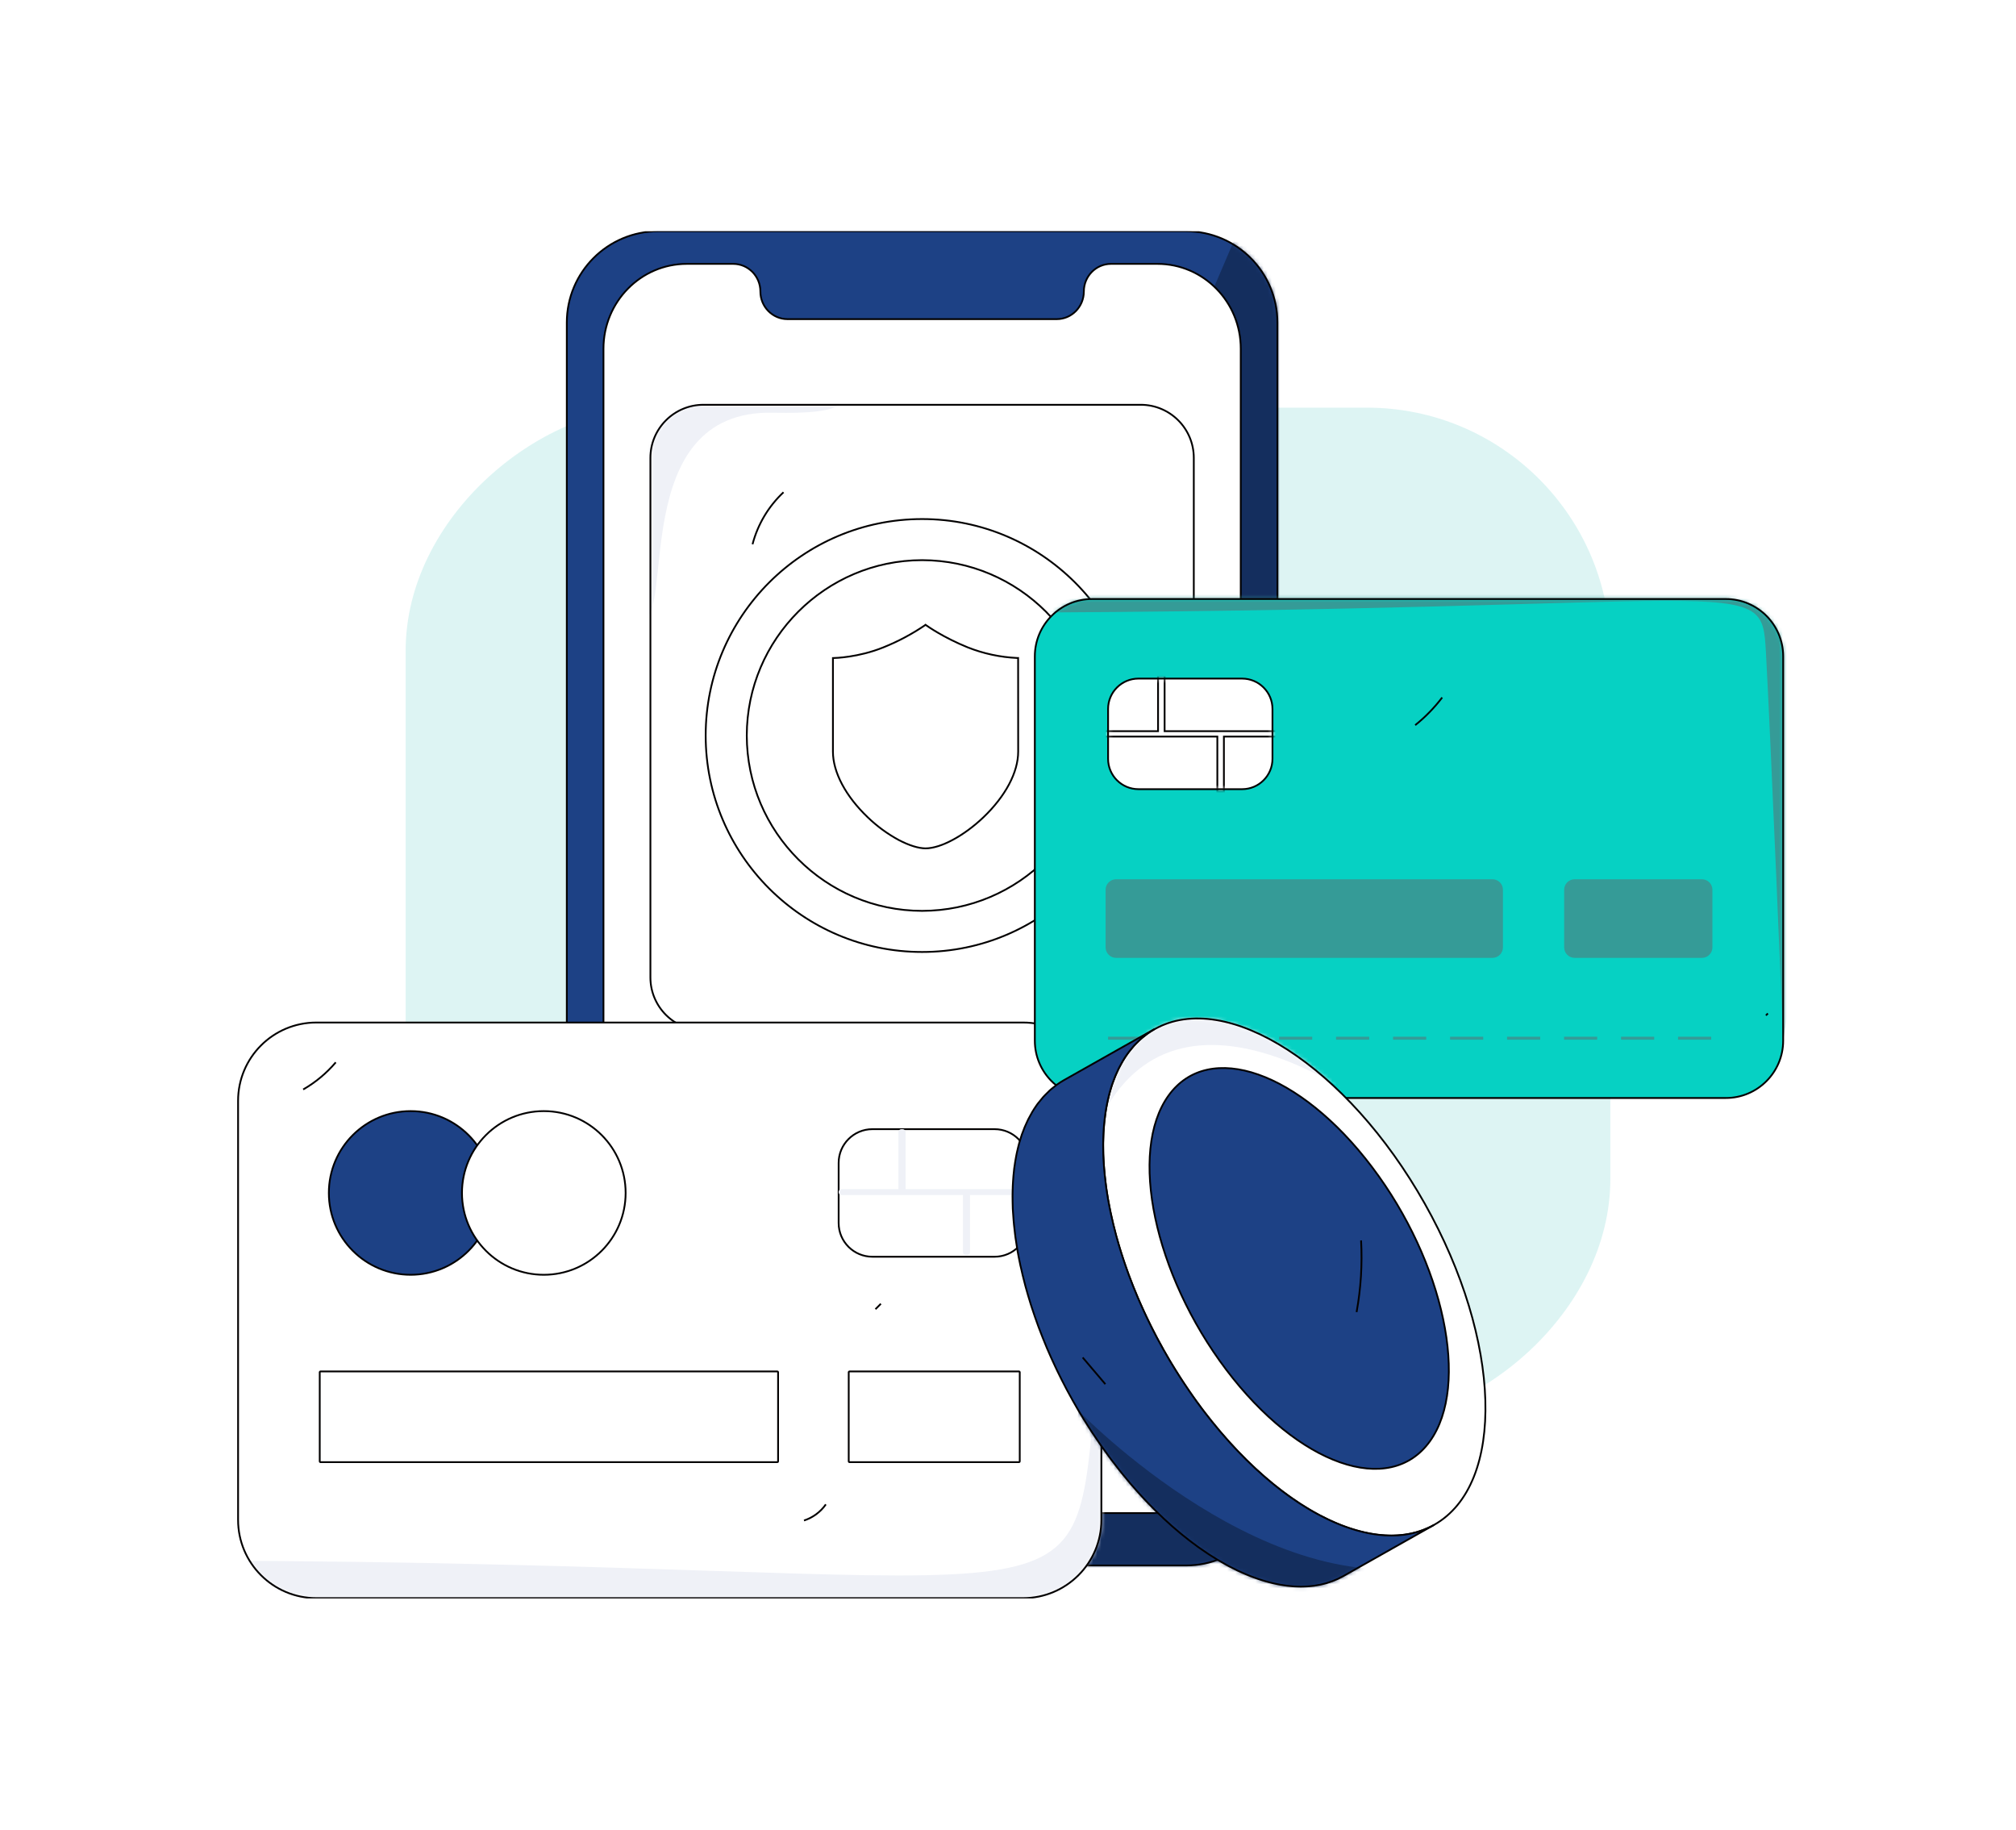 <svg width="497" height="451" viewBox="0 0 497 451" fill="none" xmlns="http://www.w3.org/2000/svg">
<g opacity="0.2" filter="url(#filter0_f_3362_27251)">
<rect x="397" y="100.484" width="250.032" height="297" rx="60" transform="rotate(90 397 100.484)" fill="#55CAC5"/>
</g>
<g clip-path="url(#clip0_3362_27251)">
<path d="M292.4 57H162.25C149.815 57 139.734 67.081 139.734 79.515V363.352C139.734 375.786 149.815 385.867 162.25 385.867H292.4C304.835 385.867 314.915 375.786 314.915 363.352V79.515C314.915 67.081 304.835 57 292.4 57Z" fill="#1D4185"/>
<mask id="mask0_3362_27251" style="mask-type:luminance" maskUnits="userSpaceOnUse" x="139" y="57" width="176" height="329">
<path d="M292.4 57.002H162.25C149.815 57.002 139.734 67.082 139.734 79.517V363.353C139.734 375.788 149.815 385.869 162.25 385.869H292.4C304.835 385.869 314.915 375.788 314.915 363.353V79.517C314.915 67.082 304.835 57.002 292.4 57.002Z" fill="white"/>
</mask>
<g mask="url(#mask0_3362_27251)">
<path d="M314.915 34.34L151.57 415.671L314.915 391.357L346.799 65.046" fill="#142E5E"/>
</g>
<path d="M292.4 57H162.25C149.815 57 139.734 67.081 139.734 79.515V363.352C139.734 375.786 149.815 385.867 162.25 385.867H292.4C304.835 385.867 314.915 375.786 314.915 363.352V79.515C314.915 67.081 304.835 57 292.4 57Z" stroke="#020000" stroke-width="0.438" stroke-miterlimit="10"/>
<path d="M285.35 65.045H273.885C270.192 65.045 267.199 68.093 267.199 71.856C267.199 75.616 264.204 78.665 260.512 78.665H194.143C190.449 78.665 187.455 75.616 187.455 71.856C187.455 68.093 184.462 65.045 180.768 65.045H169.303C157.965 65.045 148.773 74.406 148.773 85.953V352.052C148.773 363.599 157.971 372.96 169.303 372.96H285.35C296.688 372.96 305.88 363.599 305.88 352.052V85.953C305.887 74.406 296.69 65.045 285.35 65.045Z" fill="white"/>
<path d="M285.35 65.045H273.885C270.192 65.045 267.199 68.093 267.199 71.856C267.199 75.616 264.204 78.665 260.512 78.665H194.143C190.449 78.665 187.455 75.616 187.455 71.856C187.455 68.093 184.462 65.045 180.768 65.045H169.303C157.965 65.045 148.773 74.406 148.773 85.953V352.052C148.773 363.599 157.971 372.96 169.303 372.96H285.35C296.688 372.96 305.88 363.599 305.88 352.052V85.953C305.887 74.406 296.69 65.045 285.35 65.045Z" stroke="#020000" stroke-width="0.438" stroke-miterlimit="10"/>
<path d="M281.214 99.773H173.432C166.204 99.773 160.344 105.633 160.344 112.862V240.918C160.344 248.147 166.204 254.007 173.432 254.007H281.214C288.443 254.007 294.303 248.147 294.303 240.918V112.862C294.303 105.633 288.443 99.773 281.214 99.773Z" fill="white"/>
<mask id="mask1_3362_27251" style="mask-type:luminance" maskUnits="userSpaceOnUse" x="160" y="99" width="135" height="156">
<path d="M281.214 99.772H173.432C166.204 99.772 160.344 105.631 160.344 112.86V240.917C160.344 248.145 166.204 254.005 173.432 254.005H281.214C288.443 254.005 294.303 248.145 294.303 240.917V112.86C294.303 105.631 288.443 99.772 281.214 99.772Z" fill="white"/>
</mask>
<g mask="url(#mask1_3362_27251)">
<path d="M157.962 153.004C166.734 153.342 154.364 100.884 190.621 101.73C226.877 102.575 192.327 89.359 192.327 89.359L153.512 95.764" fill="#EFF1F7"/>
</g>
<path d="M281.214 99.773H173.432C166.204 99.773 160.344 105.633 160.344 112.862V240.918C160.344 248.147 166.204 254.007 173.432 254.007H281.214C288.443 254.007 294.303 248.147 294.303 240.918V112.862C294.303 105.633 288.443 99.773 281.214 99.773Z" stroke="#020000" stroke-width="0.438" stroke-miterlimit="10"/>
<path d="M280.127 270.641H174.52C166.691 270.641 160.344 276.987 160.344 284.816C160.344 292.645 166.691 298.991 174.52 298.991H280.127C287.956 298.991 294.303 292.645 294.303 284.816C294.303 276.987 287.956 270.641 280.127 270.641Z" fill="white" stroke="#020000" stroke-width="0.438" stroke-miterlimit="10"/>
<path d="M280.127 309.883H174.52C166.691 309.883 160.344 316.229 160.344 324.058C160.344 331.887 166.691 338.234 174.52 338.234H280.127C287.956 338.234 294.303 331.887 294.303 324.058C294.303 316.229 287.956 309.883 280.127 309.883Z" fill="white"/>
<mask id="mask2_3362_27251" style="mask-type:luminance" maskUnits="userSpaceOnUse" x="160" y="309" width="135" height="30">
<path d="M280.127 309.885H174.52C166.691 309.885 160.344 316.231 160.344 324.06C160.344 331.889 166.691 338.236 174.52 338.236H280.127C287.956 338.236 294.303 331.889 294.303 324.06C294.303 316.231 287.956 309.885 280.127 309.885Z" fill="white"/>
</mask>
<g mask="url(#mask2_3362_27251)">
<path d="M294.306 309.885C298.75 339.535 165.668 338.236 165.668 338.236L304.572 359.326L305.874 324.061" fill="#EFF1F7"/>
</g>
<path d="M280.127 309.883H174.52C166.691 309.883 160.344 316.229 160.344 324.058C160.344 331.887 166.691 338.234 174.52 338.234H280.127C287.956 338.234 294.303 331.887 294.303 324.058C294.303 316.229 287.956 309.883 280.127 309.883Z" stroke="#020000" stroke-width="0.438" stroke-miterlimit="10"/>
<path d="M227.326 127.941C197.905 127.941 173.969 151.877 173.969 181.297C173.969 210.716 197.912 234.654 227.326 234.654C256.739 234.654 280.681 210.71 280.681 181.297C280.681 151.883 256.745 127.941 227.326 127.941ZM227.326 138.072C251.123 138.104 270.52 157.489 270.549 181.297C270.52 205.094 251.131 224.491 227.326 224.52C203.521 224.491 184.13 205.103 184.101 181.297C184.126 157.494 203.521 138.104 227.326 138.072Z" fill="white" stroke="#020000" stroke-width="0.438" stroke-miterlimit="10"/>
<path d="M228.039 154.099L228.165 154L228.295 154.099C228.718 154.404 232.644 157.165 238.552 159.562C242.462 161.114 246.602 162.002 250.804 162.19H250.994L251.009 185.258C251.019 190.335 247.896 196.233 242.453 201.441C237.649 206.031 231.917 209.115 228.179 209.115C226.448 209.115 224.118 208.385 221.624 207.084C218.805 205.564 216.208 203.663 213.905 201.437C208.463 196.233 205.34 190.341 205.34 185.247V162.202L205.538 162.193C205.778 162.193 211.575 162.082 217.792 159.565C221.393 158.12 224.829 156.292 228.039 154.112V154.099Z" fill="white" stroke="#020000" stroke-width="0.438" stroke-miterlimit="10"/>
<path d="M193.158 121.336C189.454 124.804 186.806 129.249 185.52 134.157M263.71 321.134L257.244 327.468" stroke="#020000" stroke-width="0.438" stroke-miterlimit="10"/>
<path d="M252.231 252.043H77.983C67.331 252.043 58.695 260.678 58.695 271.33V374.636C58.695 385.289 67.331 393.924 77.983 393.924H252.231C262.883 393.924 271.518 385.289 271.518 374.636V271.33C271.518 260.678 262.883 252.043 252.231 252.043Z" fill="white"/>
<mask id="mask3_3362_27251" style="mask-type:luminance" maskUnits="userSpaceOnUse" x="58" y="252" width="214" height="142">
<path d="M252.231 252.045H77.983C67.331 252.045 58.695 260.68 58.695 271.332V374.638C58.695 385.29 67.331 393.926 77.983 393.926H252.231C262.883 393.926 271.518 385.29 271.518 374.638V271.332C271.518 260.68 262.883 252.045 252.231 252.045Z" fill="white"/>
</mask>
<g mask="url(#mask3_3362_27251)">
<path d="M191.673 338.049H78.972C78.89 338.049 78.824 338.115 78.824 338.196V360.253C78.824 360.335 78.89 360.401 78.972 360.401H191.673C191.754 360.401 191.82 360.335 191.82 360.253V338.196C191.82 338.115 191.754 338.049 191.673 338.049Z" fill="white" stroke="#020000" stroke-width="0.438" stroke-miterlimit="10"/>
<path d="M251.247 338.049H209.382C209.3 338.049 209.234 338.115 209.234 338.196V360.253C209.234 360.335 209.3 360.401 209.382 360.401H251.247C251.329 360.401 251.395 360.335 251.395 360.253V338.196C251.395 338.115 251.329 338.049 251.247 338.049Z" fill="white" stroke="#020000" stroke-width="0.438" stroke-miterlimit="10"/>
<path d="M49.621 384.665C268.252 385.38 264.234 404.793 269.757 346.591C275.28 288.388 297.335 393.601 297.335 393.601L253.5 441.049L51.627 393.928" fill="#EFF1F7"/>
</g>
<path d="M252.231 252.043H77.983C67.331 252.043 58.695 260.678 58.695 271.33V374.636C58.695 385.289 67.331 393.924 77.983 393.924H252.231C262.883 393.924 271.518 385.289 271.518 374.636V271.33C271.518 260.678 262.883 252.043 252.231 252.043Z" stroke="#020000" stroke-width="0.438" stroke-miterlimit="10"/>
<path d="M245.183 278.328H215.069C210.474 278.328 206.75 282.053 206.75 286.647V301.454C206.75 306.048 210.474 309.773 215.069 309.773H245.183C249.778 309.773 253.502 306.048 253.502 301.454V286.647C253.502 282.053 249.778 278.328 245.183 278.328Z" fill="white" stroke="#020000" stroke-width="0.438" stroke-miterlimit="10"/>
<path d="M222.525 278.328H222.209C221.811 278.328 221.488 278.651 221.488 279.049V293.122C221.488 293.52 221.811 293.843 222.209 293.843H222.525C222.923 293.843 223.246 293.52 223.246 293.122V279.049C223.246 278.651 222.923 278.328 222.525 278.328Z" fill="#EFF1F7"/>
<path d="M238.427 293.842H238.112C237.714 293.842 237.391 294.165 237.391 294.563V308.635C237.391 309.034 237.714 309.357 238.112 309.357H238.427C238.826 309.357 239.148 309.034 239.148 308.635V294.563C239.148 294.165 238.826 293.842 238.427 293.842Z" fill="#EFF1F7"/>
<path d="M252.863 293.117H207.389C207.036 293.117 206.75 293.403 206.75 293.757V293.926C206.75 294.279 207.036 294.565 207.389 294.565H252.863C253.216 294.565 253.502 294.279 253.502 293.926V293.757C253.502 293.403 253.216 293.117 252.863 293.117Z" fill="#EFF1F7"/>
<path d="M101.242 314.221C112.383 314.221 121.415 305.19 121.415 294.049C121.415 282.908 112.383 273.877 101.242 273.877C90.102 273.877 81.07 282.908 81.07 294.049C81.07 305.19 90.102 314.221 101.242 314.221Z" fill="#1D4185" stroke="#020000" stroke-width="0.438" stroke-miterlimit="10"/>
<path d="M134.063 314.221C145.204 314.221 154.235 305.19 154.235 294.049C154.235 282.908 145.204 273.877 134.063 273.877C122.922 273.877 113.891 282.908 113.891 294.049C113.891 305.19 122.922 314.221 134.063 314.221Z" fill="white" stroke="#020000" stroke-width="0.438" stroke-miterlimit="10"/>
<path d="M82.772 261.859C80.5 264.534 77.784 266.796 74.742 268.546M217.159 321.365L215.822 322.703M203.592 370.814C202.278 372.69 200.388 374.085 198.209 374.789" stroke="#020000" stroke-width="0.438" stroke-miterlimit="10"/>
<path d="M367.929 214.49H275.15C273.721 214.49 272.562 215.648 272.562 217.077V231.278C272.562 232.707 273.721 233.865 275.15 233.865H367.929C369.358 233.865 370.516 232.707 370.516 231.278V217.077C370.516 215.648 369.358 214.49 367.929 214.49Z" fill="url(#paint0_linear_3362_27251)"/>
<path d="M419.569 214.49H388.196C386.768 214.49 385.609 215.648 385.609 217.077V231.278C385.609 232.707 386.768 233.865 388.196 233.865H419.569C420.998 233.865 422.156 232.707 422.156 231.278V217.077C422.156 215.648 420.998 214.49 419.569 214.49Z" fill="url(#paint1_linear_3362_27251)"/>
<path d="M306.209 165.023H280.663C276.526 165.023 273.172 168.377 273.172 172.514V184.79C273.172 188.927 276.526 192.281 280.663 192.281H306.209C310.346 192.281 313.7 188.927 313.7 184.79V172.514C313.7 168.377 310.346 165.023 306.209 165.023Z" fill="white" stroke="#020000" stroke-width="0.438" stroke-miterlimit="10"/>
<path d="M287.473 165.023H285.949V178.473H287.473V165.023Z" fill="white" stroke="#020000" stroke-width="0.438" stroke-miterlimit="10"/>
<path d="M301.259 178.473H299.734V191.922H301.259V178.473Z" fill="white" stroke="#020000" stroke-width="0.438" stroke-miterlimit="10"/>
<path d="M313.7 177.844H273.172V179.099H313.7V177.844Z" fill="white" stroke="#020000" stroke-width="0.438" stroke-miterlimit="10"/>
<g opacity="0.24">
<path d="M281.339 253.291H273.168V254.028H281.339V253.291Z" fill="url(#paint2_linear_3362_27251)"/>
<path d="M295.39 253.291H287.219V254.028H295.39V253.291Z" fill="url(#paint3_linear_3362_27251)"/>
<path d="M309.441 253.291H301.27V254.028H309.441V253.291Z" fill="url(#paint4_linear_3362_27251)"/>
<path d="M323.492 253.291H315.32V254.028H323.492V253.291Z" fill="url(#paint5_linear_3362_27251)"/>
<path d="M393.749 253.291H385.578V254.028H393.749V253.291Z" fill="url(#paint6_linear_3362_27251)"/>
<path d="M407.8 253.291H399.629V254.028H407.8V253.291Z" fill="url(#paint7_linear_3362_27251)"/>
<path d="M421.851 253.291H413.68V254.028H421.851V253.291Z" fill="url(#paint8_linear_3362_27251)"/>
<path d="M337.546 253.291H329.375V254.028H337.546V253.291Z" fill="url(#paint9_linear_3362_27251)"/>
<path d="M351.597 253.291H343.426V254.028H351.597V253.291Z" fill="url(#paint10_linear_3362_27251)"/>
<path d="M365.648 253.291H357.477V254.028H365.648V253.291Z" fill="url(#paint11_linear_3362_27251)"/>
<path d="M379.699 253.291H371.527V254.028H379.699V253.291Z" fill="url(#paint12_linear_3362_27251)"/>
</g>
<path d="M425.466 147.652H269.25C261.442 147.652 255.113 153.982 255.113 161.789V256.509C255.113 264.317 261.442 270.646 269.25 270.646H425.466C433.274 270.646 439.603 264.317 439.603 256.509V161.789C439.603 153.982 433.274 147.652 425.466 147.652Z" fill="#06D1C3"/>
<mask id="mask4_3362_27251" style="mask-type:luminance" maskUnits="userSpaceOnUse" x="255" y="147" width="185" height="124">
<path d="M425.466 147.652H269.25C261.442 147.652 255.113 153.982 255.113 161.789V256.509C255.113 264.317 261.442 270.646 269.25 270.646H425.466C433.274 270.646 439.603 264.317 439.603 256.509V161.789C439.603 153.982 433.274 147.652 425.466 147.652Z" fill="white"/>
</mask>
<g mask="url(#mask4_3362_27251)">
<path d="M367.929 216.73H275.15C273.721 216.73 272.562 217.889 272.562 219.317V233.518C272.562 234.947 273.721 236.105 275.15 236.105H367.929C369.358 236.105 370.516 234.947 370.516 233.518V219.317C370.516 217.889 369.358 216.73 367.929 216.73Z" fill="#359B97"/>
<path d="M419.569 216.73H388.196C386.768 216.73 385.609 217.889 385.609 219.317V233.518C385.609 234.947 386.768 236.105 388.196 236.105H419.569C420.998 236.105 422.156 234.947 422.156 233.518V219.317C422.156 217.889 420.998 216.73 419.569 216.73Z" fill="#359B97"/>
<path d="M241.833 151.022C434.122 150.613 434.209 140.373 435.354 160.839C436.499 181.304 439.604 256.509 439.604 256.509L459.57 132.758L417.77 122.664L241.352 135.642" fill="#359B97"/>
</g>
<path d="M425.466 147.652H269.25C261.442 147.652 255.113 153.982 255.113 161.789V256.509C255.113 264.317 261.442 270.646 269.25 270.646H425.466C433.274 270.646 439.603 264.317 439.603 256.509V161.789C439.603 153.982 433.274 147.652 425.466 147.652Z" stroke="#020000" stroke-width="0.438" stroke-miterlimit="10"/>
<path d="M306.209 167.266H280.663C276.526 167.266 273.172 170.619 273.172 174.757V187.032C273.172 191.169 276.526 194.523 280.663 194.523H306.209C310.346 194.523 313.7 191.169 313.7 187.032V174.757C313.7 170.619 310.346 167.266 306.209 167.266Z" fill="white"/>
<mask id="mask5_3362_27251" style="mask-type:luminance" maskUnits="userSpaceOnUse" x="273" y="167" width="41" height="28">
<path d="M306.205 167.266H280.659C276.522 167.266 273.168 170.619 273.168 174.757V187.032C273.168 191.169 276.522 194.523 280.659 194.523H306.205C310.342 194.523 313.696 191.169 313.696 187.032V174.757C313.696 170.619 310.342 167.266 306.205 167.266Z" fill="white"/>
</mask>
<g mask="url(#mask5_3362_27251)">
<path d="M314.916 180.228H287.108V166.635H285.492V180.228H271.945V181.56H300.109V195.155H301.725V181.56H314.916V180.228Z" fill="white" stroke="#020000" stroke-width="0.438" stroke-miterlimit="10"/>
</g>
<path d="M306.209 167.266H280.663C276.526 167.266 273.172 170.619 273.172 174.757V187.032C273.172 191.169 276.526 194.523 280.663 194.523H306.209C310.346 194.523 313.7 191.169 313.7 187.032V174.757C313.7 170.619 310.346 167.266 306.209 167.266Z" stroke="#020000" stroke-width="0.438" stroke-miterlimit="10"/>
<path d="M281.343 255.537H273.172V256.274H281.343V255.537Z" fill="#359B97"/>
<path d="M295.394 255.537H287.223V256.274H295.394V255.537Z" fill="#359B97"/>
<path d="M309.445 255.537H301.273V256.274H309.445V255.537Z" fill="#359B97"/>
<path d="M323.496 255.537H315.324V256.274H323.496V255.537Z" fill="#359B97"/>
<path d="M393.753 255.537H385.582V256.274H393.753V255.537Z" fill="#359B97"/>
<path d="M407.804 255.537H399.633V256.274H407.804V255.537Z" fill="#359B97"/>
<path d="M421.855 255.537H413.684V256.274H421.855V255.537Z" fill="#359B97"/>
<path d="M337.546 255.537H329.375V256.274H337.546V255.537Z" fill="#359B97"/>
<path d="M351.601 255.537H343.43V256.274H351.601V255.537Z" fill="#359B97"/>
<path d="M365.652 255.537H357.48V256.274H365.652V255.537Z" fill="#359B97"/>
<path d="M379.703 255.537H371.531V256.274H379.703V255.537Z" fill="#359B97"/>
<path d="M355.535 171.926C353.605 174.46 351.372 176.749 348.887 178.742M435.833 249.808L435.352 250.289" stroke="#020000" stroke-width="0.438" stroke-miterlimit="10"/>
<path d="M353.543 375.867C371.294 365.852 370.255 330.385 351.221 296.647C332.188 262.91 302.369 243.679 284.618 253.693C266.867 263.708 267.906 299.176 286.939 332.913C305.973 366.65 335.792 385.881 353.543 375.867Z" fill="white"/>
<mask id="mask6_3362_27251" style="mask-type:luminance" maskUnits="userSpaceOnUse" x="271" y="251" width="96" height="128">
<path d="M353.543 375.867C371.294 365.852 370.255 330.385 351.221 296.647C332.188 262.91 302.369 243.679 284.618 253.693C266.867 263.708 267.906 299.176 286.939 332.913C305.973 366.65 335.792 385.881 353.543 375.867Z" fill="white"/>
</mask>
<g mask="url(#mask6_3362_27251)">
<path d="M264.516 300.026C273.175 236.769 319.398 256.638 347.89 280.371C376.383 304.104 310.706 230.148 310.706 230.148L267.656 231.804" fill="#EFF1F7"/>
</g>
<path d="M353.543 375.867C371.294 365.852 370.255 330.385 351.221 296.647C332.188 262.91 302.369 243.679 284.618 253.693C266.867 263.708 267.906 299.176 286.939 332.913C305.973 366.65 335.792 385.881 353.543 375.867Z" stroke="#020000" stroke-width="0.438" stroke-miterlimit="10"/>
<path d="M288.069 270.048C297.997 256.253 320.461 264.144 338.252 287.673C356.043 311.201 362.429 341.469 352.507 355.268C342.585 369.068 320.11 361.178 302.312 337.641C284.514 314.104 278.143 283.848 288.069 270.048Z" fill="#1D4185" stroke="#020000" stroke-width="0.438" stroke-miterlimit="10"/>
<path d="M323.183 390.959C323.423 390.934 323.667 390.915 323.913 390.883C324.205 390.843 324.485 390.789 324.771 390.737C325.002 390.697 325.235 390.664 325.463 390.616C325.755 390.556 326.034 390.48 326.317 390.408C326.535 390.353 326.755 390.306 326.97 390.245C327.262 390.159 327.554 390.056 327.846 389.953C328.038 389.888 328.235 389.832 328.43 389.76C328.752 389.64 329.068 389.502 329.383 389.364C329.529 389.299 329.693 389.242 329.843 389.172C330.305 388.957 330.76 388.724 331.206 388.474L353.544 375.872C353.097 376.123 352.642 376.356 352.18 376.571C352.034 376.641 351.871 376.698 351.716 376.765C351.402 376.901 351.088 377.039 350.767 377.159C350.574 377.231 350.377 377.288 350.183 377.353C349.891 377.451 349.599 377.553 349.307 377.645C349.094 377.707 348.869 377.753 348.659 377.809C348.367 377.88 348.091 377.955 347.8 378.018C347.574 378.064 347.342 378.098 347.113 378.137C346.821 378.188 346.542 378.242 346.251 378.283C346.013 378.315 345.769 378.334 345.521 378.358C345.229 378.388 344.946 378.422 344.654 378.441C344.406 378.457 344.153 378.46 343.904 378.469C343.612 378.479 343.32 378.494 343.028 378.494C342.771 378.494 342.511 378.48 342.252 378.473C341.96 378.464 341.668 378.459 341.362 378.44C341.101 378.424 340.835 378.397 340.571 378.372C340.27 378.346 339.969 378.32 339.664 378.283C339.395 378.251 339.124 378.207 338.854 378.168C338.549 378.123 338.243 378.079 337.935 378.022C337.659 377.974 337.382 377.914 337.105 377.859C336.797 377.794 336.489 377.733 336.179 377.661C335.899 377.596 335.616 377.515 335.334 377.448C335.02 377.368 334.707 377.288 334.394 377.197C334.109 377.115 333.823 377.026 333.538 376.937C333.221 376.839 332.904 376.74 332.586 376.634C332.294 376.536 332.002 376.431 331.71 376.326C331.39 376.21 331.071 376.093 330.75 375.969C330.458 375.855 330.166 375.734 329.874 375.613C329.552 375.482 329.233 375.349 328.91 375.209C328.618 375.077 328.314 374.942 328.015 374.804C327.716 374.667 327.418 374.527 327.12 374.382C326.577 374.12 326.031 373.842 325.485 373.556C325.297 373.457 325.11 373.365 324.921 373.264C324.193 372.875 323.463 372.461 322.731 372.022C322.571 371.925 322.409 371.822 322.248 371.73C321.664 371.378 321.09 371.017 320.509 370.641C320.261 370.478 320.013 370.312 319.765 370.147C319.255 369.805 318.744 369.455 318.233 369.094C317.971 368.909 317.706 368.722 317.442 368.531C317.052 368.249 316.662 367.957 316.274 367.662C315.982 367.446 315.7 367.232 315.413 367.008C315.01 366.696 314.608 366.372 314.205 366.048C313.931 365.826 313.656 365.61 313.382 365.38C312.944 365.026 312.522 364.65 312.093 364.287C311.848 364.075 311.601 363.869 311.363 363.653C310.829 363.185 310.296 362.698 309.757 362.208C309.611 362.079 309.478 361.958 309.338 361.828C308.657 361.197 307.981 360.548 307.311 359.882C307.126 359.7 306.942 359.507 306.758 359.322C306.271 358.834 305.784 358.342 305.298 357.837C305.049 357.575 304.8 357.304 304.551 357.038C304.133 356.593 303.716 356.148 303.3 355.691C303.029 355.391 302.759 355.085 302.489 354.781C302.098 354.343 301.707 353.896 301.321 353.444C301.08 353.163 300.84 352.876 300.591 352.59C300.049 351.947 299.51 351.294 298.972 350.629C298.753 350.357 298.534 350.09 298.317 349.816C297.587 348.896 296.857 347.962 296.138 347C295.353 345.95 294.586 344.89 293.838 343.818C293.597 343.477 293.366 343.131 293.13 342.788C292.623 342.052 292.125 341.313 291.633 340.57C291.421 340.247 291.214 339.923 291.005 339.601C290.055 338.129 289.129 336.649 288.246 335.154C288.192 335.064 288.142 334.972 288.09 334.883C287.235 333.429 286.414 331.965 285.627 330.492C285.491 330.239 285.351 329.985 285.217 329.733C284.433 328.25 283.683 326.764 282.967 325.273C282.821 324.973 282.682 324.674 282.542 324.376C281.825 322.856 281.133 321.335 280.485 319.812C280.428 319.678 280.377 319.544 280.32 319.409C279.704 317.949 279.12 316.487 278.568 315.021C278.477 314.778 278.381 314.536 278.292 314.291C277.74 312.795 277.224 311.303 276.743 309.816C276.645 309.515 276.55 309.215 276.451 308.914C275.977 307.414 275.531 305.918 275.137 304.435C275.092 304.271 275.054 304.108 275.012 303.946C274.635 302.528 274.294 301.12 273.99 299.723C273.937 299.488 273.88 299.252 273.83 299.017C273.595 297.91 273.376 296.808 273.185 295.717C273.173 295.647 273.165 295.571 273.152 295.506C272.974 294.487 272.818 293.476 272.683 292.473C272.635 292.126 272.597 291.783 272.554 291.438C272.462 290.708 272.381 289.978 272.311 289.267C272.273 288.883 272.241 288.501 272.208 288.12C272.151 287.429 272.102 286.743 272.062 286.063C272.042 285.677 272.019 285.289 272.004 284.906C271.988 284.495 271.981 284.087 271.973 283.682C271.963 283.21 271.956 282.74 271.957 282.276C271.957 281.871 271.966 281.473 271.975 281.073C271.984 280.617 271.997 280.162 272.016 279.712C272.035 279.316 272.058 278.925 272.083 278.535C272.112 278.097 272.144 277.659 272.182 277.221C272.217 276.838 272.256 276.457 272.299 276.078C272.349 275.64 272.403 275.202 272.462 274.764C272.509 274.427 272.557 274.093 272.608 273.761C272.679 273.323 272.754 272.885 272.839 272.462C272.9 272.139 272.962 271.817 273.03 271.5C273.122 271.07 273.225 270.65 273.322 270.231C273.397 269.93 273.468 269.625 273.55 269.329C273.668 268.891 273.8 268.478 273.931 268.057C274.016 267.789 274.095 267.516 274.184 267.251C274.32 266.853 274.476 266.469 274.622 266.083C274.731 265.791 274.835 265.499 274.95 265.222C275.115 264.828 275.296 264.448 275.473 264.066C275.591 263.812 275.702 263.55 275.825 263.302C276.034 262.887 276.263 262.49 276.485 262.092C276.597 261.893 276.699 261.686 276.815 261.492C277.165 260.908 277.534 260.342 277.921 259.795C278.231 259.357 278.567 258.968 278.895 258.565C279.104 258.309 279.307 258.042 279.523 257.8C279.831 257.455 280.156 257.143 280.479 256.824C280.691 256.616 280.894 256.386 281.111 256.197C281.479 255.864 281.866 255.567 282.25 255.268C282.441 255.122 282.622 254.954 282.816 254.812C283.399 254.391 284.005 254.001 284.63 253.645L262.292 266.247C261.667 266.602 261.061 266.992 260.479 267.415C260.285 267.561 260.104 267.72 259.914 267.867C259.529 268.159 259.142 268.464 258.774 268.797C258.556 268.994 258.354 269.218 258.14 269.427C257.818 269.743 257.492 270.056 257.184 270.4C256.968 270.643 256.767 270.91 256.559 271.164C256.321 271.456 256.076 271.725 255.848 272.031C255.759 272.152 255.67 272.273 255.583 272.396C255.193 272.942 254.825 273.508 254.477 274.093C254.361 274.288 254.258 274.497 254.146 274.696C253.921 275.093 253.695 275.488 253.488 275.903C253.363 276.151 253.254 276.414 253.136 276.668C252.958 277.05 252.777 277.429 252.613 277.824C252.496 278.105 252.394 278.395 252.286 278.681C252.159 279.011 252.025 279.331 251.908 279.668C251.887 279.728 251.871 279.792 251.851 279.852C251.762 280.116 251.683 280.389 251.598 280.657C251.467 281.078 251.336 281.499 251.216 281.931C251.136 282.223 251.07 282.528 250.99 282.829C250.884 283.249 250.782 283.671 250.689 284.102C250.622 284.419 250.56 284.741 250.498 285.063C250.416 285.492 250.338 285.923 250.268 286.359C250.214 286.693 250.165 287.029 250.122 287.368C250.092 287.585 250.054 287.797 250.026 288.016C249.998 288.235 249.984 288.454 249.959 288.673C249.916 289.051 249.879 289.431 249.843 289.815C249.804 290.253 249.772 290.691 249.743 291.129C249.718 291.517 249.695 291.908 249.677 292.297C249.657 292.746 249.645 293.202 249.635 293.657C249.626 294.057 249.619 294.457 249.617 294.862C249.617 295.325 249.624 295.793 249.633 296.263C249.641 296.672 249.649 297.079 249.664 297.493C249.664 297.639 249.664 297.796 249.676 297.951C249.686 298.18 249.711 298.418 249.722 298.65C249.76 299.331 249.806 300.015 249.868 300.706C249.898 301.086 249.932 301.467 249.969 301.849C250.039 302.567 250.122 303.292 250.213 304.02C250.257 304.368 250.295 304.712 250.343 305.061C250.478 306.059 250.633 307.064 250.809 308.076C250.822 308.152 250.832 308.222 250.845 308.305C251.036 309.396 251.255 310.495 251.49 311.605C251.508 311.692 251.522 311.775 251.54 311.863C251.572 312.009 251.616 312.155 251.648 312.301C251.955 313.698 252.295 315.106 252.67 316.526C252.714 316.69 252.752 316.852 252.796 317.015C253.197 318.5 253.642 319.995 254.109 321.496C254.204 321.796 254.299 322.096 254.401 322.396C254.888 323.885 255.405 325.377 255.952 326.873C256.041 327.114 256.136 327.354 256.226 327.603C256.778 329.063 257.362 330.528 257.978 332C258.034 332.131 258.085 332.263 258.14 332.394C258.789 333.917 259.479 335.44 260.197 336.959C260.343 337.251 260.479 337.557 260.622 337.856C261.341 339.348 262.091 340.834 262.872 342.315C263.008 342.57 263.148 342.823 263.284 343.077C264.075 344.547 264.89 346.011 265.744 347.464C265.798 347.554 265.849 347.648 265.903 347.738C266.779 349.233 267.71 350.712 268.659 352.182C268.766 352.344 268.859 352.512 268.966 352.676C269.072 352.839 269.185 352.994 269.29 353.156C269.778 353.896 270.278 354.632 270.782 355.367C271.02 355.711 271.254 356.06 271.495 356.403C272.245 357.474 273.012 358.534 273.795 359.583C274.514 360.543 275.241 361.481 275.972 362.398C276.191 362.674 276.41 362.944 276.631 363.215C277.168 363.88 277.707 364.533 278.248 365.173C278.384 365.335 278.518 365.507 278.656 365.668C278.761 365.791 278.867 365.906 278.972 366.029C279.361 366.48 279.751 366.921 280.14 367.36C280.412 367.667 280.683 367.975 280.956 368.275C281.37 368.731 281.784 369.173 282.199 369.616C282.451 369.884 282.703 370.157 282.955 370.422C283.435 370.922 283.917 371.408 284.399 371.892C284.589 372.083 284.777 372.28 284.967 372.467C285.64 373.131 286.315 373.778 286.99 374.409L287.023 374.439C287.169 374.571 287.304 374.693 287.446 374.823C287.966 375.302 288.487 375.777 289.008 376.235C289.258 376.455 289.507 376.664 289.757 376.879C290.183 377.244 290.608 377.609 291.035 377.962C291.312 378.193 291.589 378.412 291.867 378.635C292.267 378.958 292.665 379.279 293.065 379.59C293.357 379.815 293.649 380.028 293.933 380.248C294.321 380.54 294.709 380.832 295.1 381.114C295.216 381.197 295.33 381.288 295.444 381.37C295.59 381.478 295.744 381.573 295.893 381.679C296.404 382.038 296.914 382.388 297.423 382.729C297.671 382.895 297.92 383.062 298.168 383.224C298.752 383.602 299.336 383.967 299.92 384.319C300.077 384.414 300.235 384.516 300.393 384.611C301.128 385.048 301.858 385.462 302.583 385.855C302.771 385.957 302.956 386.047 303.145 386.147C303.691 386.439 304.237 386.71 304.78 386.973C304.885 387.024 304.992 387.084 305.097 387.134C305.291 387.226 305.484 387.307 305.681 387.396C305.973 387.532 306.275 387.668 306.571 387.798C306.894 387.944 307.215 388.072 307.536 388.205C307.828 388.326 308.12 388.448 308.421 388.561C308.741 388.685 309.059 388.801 309.377 388.916C309.669 389.021 309.961 389.126 310.253 389.224C310.57 389.331 310.884 389.429 311.199 389.526C311.491 389.615 311.783 389.706 312.062 389.789C312.375 389.878 312.686 389.959 312.997 390.039C313.28 390.112 313.563 390.185 313.845 390.252C314.156 390.324 314.462 390.386 314.77 390.449C315.049 390.506 315.327 390.564 315.603 390.614C315.909 390.668 316.211 390.712 316.515 390.76C316.788 390.799 317.061 390.843 317.333 390.877C317.633 390.913 317.931 390.938 318.23 390.964C318.498 390.989 318.765 391.017 319.031 391.033C319.323 391.052 319.623 391.058 319.92 391.065C320.178 391.074 320.436 391.086 320.692 391.086C320.984 391.086 321.276 391.073 321.568 391.062C321.818 391.054 322.069 391.049 322.315 391.033C322.607 391.021 322.895 390.982 323.183 390.959Z" fill="#1D4185"/>
<mask id="mask7_3362_27251" style="mask-type:luminance" maskUnits="userSpaceOnUse" x="249" y="253" width="105" height="139">
<path d="M323.183 390.957C323.423 390.932 323.667 390.913 323.913 390.881C324.205 390.841 324.485 390.787 324.771 390.735C325.002 390.695 325.235 390.662 325.463 390.614C325.755 390.554 326.034 390.478 326.317 390.406C326.535 390.351 326.755 390.304 326.97 390.243C327.262 390.157 327.554 390.054 327.846 389.951C328.038 389.887 328.235 389.83 328.43 389.758C328.752 389.638 329.068 389.5 329.383 389.362C329.529 389.297 329.693 389.24 329.843 389.17C330.305 388.955 330.76 388.722 331.206 388.472L353.544 375.87C353.097 376.121 352.642 376.354 352.18 376.569C352.034 376.639 351.871 376.696 351.716 376.763C351.402 376.899 351.088 377.038 350.767 377.157C350.574 377.229 350.377 377.286 350.183 377.351C349.891 377.449 349.599 377.551 349.307 377.643C349.094 377.705 348.869 377.751 348.659 377.807C348.367 377.878 348.091 377.953 347.8 378.016C347.574 378.062 347.342 378.096 347.113 378.135C346.821 378.187 346.542 378.241 346.251 378.281C346.013 378.314 345.769 378.333 345.521 378.356C345.229 378.387 344.946 378.42 344.654 378.439C344.406 378.455 344.153 378.458 343.904 378.467C343.612 378.477 343.32 378.492 343.028 378.492C342.771 378.492 342.511 378.479 342.252 378.471C341.96 378.462 341.668 378.457 341.362 378.438C341.101 378.422 340.835 378.395 340.571 378.37C340.27 378.344 339.969 378.318 339.664 378.281C339.395 378.249 339.124 378.205 338.854 378.166C338.549 378.121 338.243 378.077 337.935 378.02C337.659 377.972 337.382 377.912 337.105 377.857C336.797 377.792 336.489 377.731 336.179 377.659C335.899 377.594 335.616 377.513 335.334 377.446C335.02 377.366 334.707 377.286 334.394 377.195C334.109 377.113 333.823 377.024 333.538 376.935C333.221 376.838 332.904 376.738 332.586 376.632C332.294 376.534 332.002 376.429 331.71 376.324C331.39 376.208 331.071 376.091 330.75 375.967C330.458 375.853 330.166 375.732 329.874 375.611C329.552 375.48 329.233 375.347 328.91 375.207C328.618 375.075 328.314 374.94 328.015 374.802C327.716 374.665 327.418 374.525 327.12 374.38C326.577 374.118 326.031 373.84 325.485 373.554C325.297 373.455 325.11 373.363 324.921 373.262C324.193 372.873 323.463 372.459 322.731 372.02C322.571 371.923 322.409 371.82 322.248 371.728C321.664 371.376 321.09 371.015 320.509 370.639C320.261 370.477 320.013 370.31 319.765 370.145C319.255 369.803 318.744 369.453 318.233 369.092C317.971 368.907 317.706 368.72 317.442 368.529C317.052 368.247 316.662 367.955 316.274 367.66C315.982 367.444 315.7 367.23 315.413 367.006C315.01 366.694 314.608 366.37 314.205 366.046C313.931 365.824 313.656 365.608 313.382 365.378C312.944 365.024 312.522 364.648 312.093 364.285C311.848 364.073 311.601 363.867 311.363 363.651C310.829 363.183 310.296 362.696 309.757 362.206C309.611 362.077 309.478 361.956 309.338 361.826C308.657 361.195 307.981 360.546 307.311 359.88C307.126 359.698 306.942 359.505 306.758 359.32C306.271 358.832 305.784 358.34 305.298 357.835C305.049 357.573 304.8 357.302 304.551 357.036C304.133 356.591 303.716 356.146 303.3 355.689C303.029 355.389 302.759 355.083 302.489 354.779C302.098 354.341 301.707 353.894 301.321 353.442C301.08 353.161 300.84 352.874 300.591 352.588C300.049 351.945 299.51 351.292 298.972 350.627C298.753 350.355 298.534 350.088 298.317 349.814C297.587 348.894 296.857 347.96 296.138 346.998C295.353 345.948 294.586 344.888 293.838 343.816C293.597 343.475 293.366 343.129 293.13 342.786C292.623 342.05 292.125 341.311 291.633 340.568C291.421 340.245 291.214 339.921 291.005 339.599C290.055 338.127 289.129 336.647 288.246 335.152C288.192 335.063 288.142 334.971 288.09 334.881C287.235 333.427 286.414 331.964 285.627 330.49C285.491 330.237 285.351 329.983 285.217 329.731C284.433 328.248 283.683 326.762 282.967 325.271C282.821 324.971 282.682 324.672 282.542 324.374C281.825 322.854 281.133 321.333 280.485 319.81C280.428 319.676 280.377 319.542 280.32 319.407C279.704 317.948 279.12 316.485 278.568 315.019C278.477 314.777 278.381 314.534 278.292 314.289C277.74 312.793 277.224 311.301 276.743 309.814C276.645 309.513 276.55 309.213 276.451 308.912C275.977 307.413 275.531 305.916 275.137 304.433C275.092 304.269 275.054 304.106 275.012 303.944C274.635 302.526 274.294 301.118 273.99 299.722C273.937 299.486 273.88 299.25 273.83 299.015C273.595 297.908 273.376 296.806 273.185 295.715C273.173 295.645 273.165 295.569 273.152 295.504C272.974 294.485 272.818 293.474 272.683 292.471C272.635 292.124 272.597 291.781 272.554 291.436C272.462 290.706 272.381 289.976 272.311 289.265C272.273 288.881 272.241 288.499 272.208 288.118C272.151 287.427 272.102 286.741 272.062 286.061C272.042 285.675 272.019 285.287 272.004 284.904C271.988 284.493 271.981 284.085 271.973 283.68C271.963 283.208 271.956 282.738 271.957 282.274C271.957 281.869 271.966 281.471 271.975 281.071C271.984 280.615 271.997 280.16 272.016 279.71C272.035 279.314 272.058 278.923 272.083 278.533C272.112 278.095 272.144 277.657 272.182 277.219C272.217 276.836 272.256 276.455 272.299 276.076C272.349 275.638 272.403 275.2 272.462 274.762C272.509 274.425 272.557 274.091 272.608 273.759C272.679 273.321 272.754 272.883 272.839 272.46C272.9 272.137 272.962 271.815 273.03 271.498C273.122 271.069 273.225 270.648 273.322 270.229C273.397 269.928 273.468 269.623 273.55 269.327C273.668 268.889 273.8 268.476 273.931 268.055C274.016 267.787 274.095 267.514 274.184 267.249C274.32 266.851 274.476 266.467 274.622 266.081C274.731 265.789 274.835 265.497 274.95 265.22C275.115 264.826 275.296 264.446 275.473 264.064C275.591 263.81 275.702 263.548 275.825 263.3C276.034 262.886 276.263 262.488 276.485 262.09C276.597 261.891 276.699 261.684 276.815 261.49C277.165 260.906 277.534 260.34 277.921 259.793C278.231 259.355 278.567 258.966 278.895 258.563C279.104 258.307 279.307 258.04 279.523 257.798C279.831 257.453 280.156 257.141 280.479 256.822C280.691 256.614 280.894 256.384 281.111 256.195C281.479 255.862 281.866 255.565 282.25 255.266C282.441 255.12 282.622 254.952 282.816 254.811C283.399 254.389 284.005 253.999 284.63 253.643L262.292 266.245C261.667 266.6 261.061 266.99 260.479 267.413C260.285 267.559 260.104 267.718 259.914 267.865C259.529 268.157 259.142 268.463 258.774 268.795C258.556 268.992 258.354 269.216 258.14 269.425C257.818 269.741 257.492 270.054 257.184 270.398C256.968 270.641 256.767 270.908 256.559 271.162C256.321 271.454 256.076 271.723 255.848 272.029C255.759 272.15 255.67 272.272 255.583 272.394C255.193 272.94 254.825 273.506 254.477 274.091C254.361 274.286 254.258 274.495 254.146 274.694C253.921 275.091 253.695 275.486 253.488 275.901C253.363 276.149 253.254 276.412 253.136 276.666C252.958 277.048 252.777 277.427 252.613 277.822C252.496 278.103 252.394 278.393 252.286 278.679C252.159 279.009 252.025 279.329 251.908 279.666C251.887 279.726 251.871 279.79 251.851 279.85C251.762 280.114 251.683 280.387 251.598 280.655C251.467 281.076 251.336 281.497 251.216 281.929C251.136 282.221 251.07 282.526 250.99 282.827C250.884 283.247 250.782 283.669 250.689 284.1C250.622 284.417 250.56 284.74 250.498 285.061C250.416 285.49 250.338 285.921 250.268 286.357C250.214 286.691 250.165 287.027 250.122 287.366C250.092 287.583 250.054 287.795 250.026 288.014C249.998 288.233 249.984 288.452 249.959 288.671C249.916 289.049 249.879 289.429 249.843 289.813C249.804 290.251 249.772 290.689 249.743 291.127C249.718 291.515 249.695 291.906 249.677 292.295C249.657 292.744 249.645 293.2 249.635 293.655C249.626 294.055 249.619 294.455 249.617 294.86C249.617 295.323 249.624 295.791 249.633 296.261C249.641 296.67 249.649 297.078 249.664 297.491C249.664 297.637 249.664 297.794 249.676 297.949C249.686 298.178 249.711 298.416 249.722 298.648C249.76 299.329 249.806 300.014 249.868 300.704C249.898 301.084 249.932 301.465 249.969 301.847C250.039 302.565 250.122 303.29 250.213 304.018C250.257 304.366 250.295 304.71 250.343 305.059C250.478 306.057 250.633 307.062 250.809 308.074C250.822 308.15 250.832 308.22 250.845 308.303C251.036 309.394 251.255 310.493 251.49 311.603C251.508 311.69 251.522 311.773 251.54 311.861C251.572 312.007 251.616 312.153 251.648 312.299C251.955 313.696 252.295 315.104 252.67 316.524C252.714 316.688 252.752 316.85 252.796 317.013C253.197 318.498 253.642 319.993 254.109 321.494C254.204 321.794 254.299 322.094 254.401 322.395C254.888 323.883 255.405 325.375 255.952 326.871C256.041 327.112 256.136 327.353 256.226 327.601C256.778 329.061 257.362 330.526 257.978 331.998C258.034 332.129 258.085 332.261 258.14 332.392C258.789 333.915 259.479 335.438 260.197 336.958C260.343 337.25 260.479 337.555 260.622 337.854C261.341 339.346 262.091 340.832 262.872 342.313C263.008 342.568 263.148 342.821 263.284 343.075C264.075 344.545 264.89 346.009 265.744 347.462C265.798 347.552 265.849 347.646 265.903 347.736C266.779 349.231 267.71 350.71 268.659 352.18C268.766 352.342 268.859 352.51 268.966 352.674C269.072 352.837 269.185 352.992 269.29 353.154C269.778 353.894 270.278 354.63 270.782 355.365C271.02 355.709 271.254 356.058 271.495 356.401C272.245 357.472 273.012 358.532 273.795 359.581C274.514 360.542 275.241 361.479 275.972 362.396C276.191 362.672 276.41 362.942 276.631 363.213C277.168 363.878 277.707 364.531 278.248 365.171C278.384 365.333 278.518 365.505 278.656 365.666C278.761 365.789 278.867 365.904 278.972 366.027C279.361 366.478 279.751 366.919 280.14 367.358C280.412 367.665 280.683 367.973 280.956 368.273C281.37 368.729 281.784 369.171 282.199 369.614C282.451 369.882 282.703 370.155 282.955 370.42C283.435 370.92 283.917 371.406 284.399 371.89C284.589 372.081 284.777 372.278 284.967 372.465C285.64 373.129 286.315 373.776 286.99 374.407L287.023 374.437C287.169 374.569 287.304 374.691 287.446 374.821C287.966 375.3 288.487 375.775 289.008 376.233C289.258 376.454 289.507 376.662 289.757 376.877C290.183 377.242 290.608 377.607 291.035 377.96C291.312 378.191 291.589 378.41 291.867 378.633C292.267 378.956 292.665 379.277 293.065 379.588C293.357 379.813 293.649 380.026 293.933 380.246C294.321 380.538 294.709 380.83 295.1 381.112C295.216 381.195 295.33 381.286 295.444 381.368C295.59 381.476 295.744 381.571 295.893 381.677C296.404 382.036 296.914 382.386 297.423 382.727C297.671 382.893 297.92 383.06 298.168 383.222C298.752 383.6 299.336 383.965 299.92 384.317C300.077 384.412 300.235 384.514 300.393 384.609C301.128 385.046 301.858 385.46 302.583 385.853C302.771 385.955 302.956 386.045 303.145 386.145C303.691 386.437 304.237 386.708 304.78 386.971C304.885 387.022 304.992 387.082 305.097 387.132C305.291 387.224 305.484 387.305 305.681 387.394C305.973 387.53 306.275 387.666 306.571 387.796C306.894 387.942 307.215 388.07 307.536 388.203C307.828 388.324 308.12 388.446 308.421 388.559C308.741 388.684 309.059 388.799 309.377 388.914C309.669 389.019 309.961 389.124 310.253 389.222C310.57 389.329 310.884 389.427 311.199 389.524C311.491 389.614 311.783 389.704 312.062 389.787C312.375 389.876 312.686 389.957 312.997 390.037C313.28 390.11 313.563 390.183 313.845 390.25C314.156 390.322 314.462 390.384 314.77 390.447C315.049 390.504 315.327 390.562 315.603 390.612C315.909 390.666 316.211 390.71 316.515 390.758C316.788 390.798 317.061 390.841 317.333 390.875C317.633 390.911 317.931 390.936 318.23 390.963C318.498 390.987 318.765 391.015 319.031 391.031C319.323 391.05 319.623 391.056 319.92 391.063C320.178 391.072 320.436 391.084 320.692 391.084C320.984 391.084 321.276 391.071 321.568 391.06C321.818 391.052 322.069 391.047 322.315 391.031C322.607 391.019 322.895 390.98 323.183 390.957Z" fill="white"/>
</mask>
<g mask="url(#mask7_3362_27251)">
<path d="M357.181 384.59C314.29 397.858 265.899 347.748 265.899 347.748L259.656 387.742C259.656 387.742 301.37 415.741 323.519 409.568L345.672 403.39" fill="#142E5E"/>
</g>
<path d="M335.543 305.753C335.868 311.664 335.497 317.594 334.437 323.418M266.916 334.612L272.5 341.182M323.183 390.959C323.423 390.934 323.667 390.915 323.913 390.883C324.205 390.843 324.485 390.789 324.771 390.737C325.002 390.697 325.235 390.664 325.463 390.616C325.755 390.556 326.034 390.48 326.317 390.408C326.535 390.353 326.755 390.306 326.97 390.245C327.262 390.159 327.554 390.056 327.846 389.953C328.038 389.888 328.235 389.832 328.43 389.76C328.752 389.64 329.068 389.502 329.383 389.364C329.529 389.299 329.693 389.242 329.843 389.172C330.305 388.957 330.76 388.724 331.206 388.474L353.544 375.872C353.097 376.123 352.642 376.356 352.18 376.571C352.034 376.641 351.871 376.698 351.716 376.765C351.402 376.901 351.088 377.039 350.767 377.159C350.574 377.231 350.377 377.288 350.183 377.353C349.891 377.451 349.599 377.553 349.307 377.645C349.094 377.707 348.869 377.753 348.659 377.809C348.367 377.88 348.091 377.955 347.8 378.018C347.574 378.064 347.342 378.098 347.113 378.137C346.821 378.188 346.542 378.242 346.251 378.283C346.013 378.315 345.769 378.334 345.521 378.358C345.229 378.388 344.946 378.422 344.654 378.441C344.406 378.457 344.153 378.46 343.904 378.469C343.612 378.479 343.32 378.494 343.028 378.494C342.771 378.494 342.511 378.48 342.252 378.473C341.96 378.464 341.668 378.459 341.362 378.44C341.101 378.424 340.835 378.397 340.571 378.372C340.27 378.346 339.969 378.32 339.664 378.283C339.395 378.251 339.124 378.207 338.854 378.168C338.549 378.123 338.243 378.079 337.935 378.022C337.659 377.974 337.382 377.914 337.105 377.859C336.797 377.794 336.489 377.733 336.179 377.661C335.899 377.596 335.616 377.515 335.334 377.448C335.02 377.368 334.707 377.288 334.394 377.197C334.109 377.115 333.823 377.026 333.538 376.937C333.221 376.839 332.904 376.74 332.586 376.634C332.294 376.536 332.002 376.431 331.71 376.326C331.39 376.21 331.071 376.093 330.75 375.969C330.458 375.855 330.166 375.734 329.874 375.613C329.552 375.482 329.233 375.349 328.91 375.209C328.618 375.077 328.314 374.942 328.015 374.804C327.716 374.667 327.418 374.527 327.12 374.382C326.577 374.12 326.031 373.842 325.485 373.556C325.297 373.457 325.11 373.365 324.921 373.264C324.193 372.875 323.463 372.461 322.731 372.022C322.571 371.925 322.409 371.822 322.248 371.73C321.664 371.378 321.09 371.017 320.509 370.641C320.261 370.478 320.013 370.312 319.765 370.147C319.255 369.805 318.744 369.455 318.233 369.094C317.971 368.909 317.706 368.722 317.442 368.531C317.052 368.249 316.662 367.957 316.274 367.662C315.982 367.446 315.7 367.232 315.413 367.008C315.01 366.696 314.608 366.372 314.205 366.048C313.931 365.826 313.656 365.61 313.382 365.38C312.944 365.026 312.522 364.65 312.093 364.287C311.848 364.075 311.601 363.869 311.363 363.653C310.829 363.185 310.296 362.698 309.757 362.208C309.611 362.079 309.478 361.958 309.338 361.828C308.657 361.197 307.981 360.548 307.311 359.882C307.126 359.7 306.942 359.507 306.758 359.322C306.271 358.834 305.784 358.342 305.298 357.837C305.049 357.575 304.8 357.304 304.551 357.038C304.133 356.593 303.716 356.148 303.3 355.691C303.029 355.391 302.759 355.085 302.489 354.781C302.098 354.343 301.707 353.896 301.321 353.444C301.08 353.163 300.84 352.876 300.591 352.59C300.049 351.947 299.51 351.294 298.972 350.629C298.753 350.357 298.534 350.09 298.317 349.816C297.587 348.896 296.857 347.962 296.138 347C295.353 345.95 294.586 344.89 293.838 343.818C293.597 343.477 293.366 343.131 293.13 342.788C292.623 342.052 292.125 341.313 291.633 340.57C291.421 340.247 291.214 339.923 291.005 339.601C290.055 338.129 289.129 336.649 288.246 335.154C288.192 335.064 288.142 334.972 288.09 334.883C287.235 333.429 286.414 331.965 285.627 330.492C285.491 330.239 285.351 329.985 285.217 329.733C284.433 328.25 283.683 326.764 282.967 325.273C282.821 324.973 282.682 324.674 282.542 324.376C281.825 322.856 281.133 321.335 280.485 319.812C280.428 319.678 280.377 319.544 280.32 319.409C279.704 317.949 279.12 316.487 278.568 315.021C278.477 314.778 278.381 314.536 278.292 314.291C277.74 312.795 277.224 311.303 276.743 309.816C276.645 309.515 276.55 309.215 276.451 308.914C275.977 307.414 275.531 305.918 275.137 304.435C275.092 304.271 275.054 304.108 275.012 303.946C274.635 302.528 274.294 301.12 273.99 299.723C273.937 299.488 273.88 299.252 273.83 299.017C273.595 297.91 273.376 296.808 273.185 295.717C273.173 295.647 273.165 295.571 273.152 295.506C272.974 294.487 272.818 293.476 272.683 292.473C272.635 292.126 272.597 291.783 272.554 291.438C272.462 290.708 272.381 289.978 272.311 289.267C272.273 288.883 272.241 288.501 272.208 288.12C272.151 287.429 272.102 286.743 272.062 286.063C272.042 285.677 272.019 285.289 272.004 284.906C271.988 284.495 271.981 284.087 271.973 283.682C271.963 283.21 271.956 282.74 271.957 282.276C271.957 281.871 271.966 281.473 271.975 281.073C271.984 280.617 271.997 280.162 272.016 279.712C272.035 279.316 272.058 278.925 272.083 278.535C272.112 278.097 272.144 277.659 272.182 277.221C272.217 276.838 272.256 276.457 272.299 276.078C272.349 275.64 272.403 275.202 272.462 274.764C272.509 274.427 272.557 274.093 272.608 273.761C272.679 273.323 272.754 272.885 272.839 272.462C272.9 272.139 272.962 271.817 273.03 271.5C273.122 271.07 273.225 270.65 273.322 270.231C273.397 269.93 273.468 269.625 273.55 269.329C273.668 268.891 273.8 268.478 273.931 268.057C274.016 267.789 274.095 267.516 274.184 267.251C274.32 266.853 274.476 266.469 274.622 266.083C274.731 265.791 274.835 265.499 274.95 265.222C275.115 264.828 275.296 264.448 275.473 264.066C275.591 263.812 275.702 263.55 275.825 263.302C276.034 262.887 276.263 262.49 276.485 262.092C276.597 261.893 276.699 261.686 276.815 261.492C277.165 260.908 277.534 260.342 277.921 259.795C278.231 259.357 278.567 258.968 278.895 258.565C279.104 258.309 279.307 258.042 279.523 257.8C279.831 257.455 280.156 257.143 280.479 256.824C280.691 256.616 280.894 256.386 281.111 256.197C281.479 255.864 281.866 255.567 282.25 255.268C282.441 255.122 282.622 254.954 282.816 254.812C283.399 254.391 284.005 254.001 284.63 253.645L262.292 266.247C261.667 266.602 261.061 266.992 260.479 267.415C260.285 267.561 260.104 267.72 259.914 267.867C259.529 268.159 259.142 268.464 258.774 268.797C258.556 268.994 258.354 269.218 258.14 269.427C257.818 269.743 257.492 270.056 257.184 270.4C256.968 270.643 256.767 270.91 256.559 271.164C256.321 271.456 256.076 271.725 255.848 272.031C255.759 272.152 255.67 272.273 255.583 272.396C255.193 272.942 254.825 273.508 254.477 274.093C254.361 274.288 254.258 274.497 254.146 274.696C253.921 275.093 253.695 275.488 253.488 275.903C253.363 276.151 253.254 276.414 253.136 276.668C252.958 277.05 252.777 277.429 252.613 277.824C252.496 278.105 252.394 278.395 252.286 278.681C252.159 279.011 252.025 279.331 251.908 279.668C251.887 279.728 251.871 279.792 251.851 279.852C251.762 280.116 251.683 280.389 251.598 280.657C251.467 281.078 251.336 281.499 251.216 281.931C251.136 282.223 251.07 282.528 250.99 282.829C250.884 283.249 250.782 283.671 250.689 284.102C250.622 284.419 250.56 284.741 250.498 285.063C250.416 285.492 250.338 285.923 250.268 286.359C250.214 286.693 250.165 287.029 250.122 287.368C250.092 287.585 250.054 287.797 250.026 288.016C249.998 288.235 249.984 288.454 249.959 288.673C249.916 289.051 249.879 289.431 249.843 289.815C249.804 290.253 249.772 290.691 249.743 291.129C249.718 291.517 249.695 291.908 249.677 292.297C249.657 292.746 249.645 293.202 249.635 293.657C249.626 294.057 249.619 294.457 249.617 294.862C249.617 295.325 249.624 295.793 249.633 296.263C249.641 296.672 249.649 297.079 249.664 297.493C249.664 297.639 249.664 297.796 249.676 297.951C249.686 298.18 249.711 298.418 249.722 298.65C249.76 299.331 249.806 300.015 249.868 300.706C249.898 301.086 249.932 301.467 249.969 301.849C250.039 302.567 250.122 303.292 250.213 304.02C250.257 304.368 250.295 304.712 250.343 305.061C250.478 306.059 250.633 307.064 250.809 308.076C250.822 308.152 250.832 308.222 250.845 308.305C251.036 309.396 251.255 310.495 251.49 311.605C251.508 311.692 251.522 311.775 251.54 311.863C251.572 312.009 251.616 312.155 251.648 312.301C251.955 313.698 252.295 315.106 252.67 316.526C252.714 316.69 252.752 316.852 252.796 317.015C253.197 318.5 253.642 319.995 254.109 321.496C254.204 321.796 254.299 322.096 254.401 322.396C254.888 323.885 255.405 325.377 255.952 326.873C256.041 327.114 256.136 327.354 256.226 327.603C256.778 329.063 257.362 330.528 257.978 332C258.034 332.131 258.085 332.263 258.14 332.394C258.789 333.917 259.479 335.44 260.197 336.959C260.343 337.251 260.479 337.557 260.622 337.856C261.341 339.348 262.091 340.834 262.872 342.315C263.008 342.57 263.148 342.823 263.284 343.077C264.075 344.547 264.89 346.011 265.744 347.464C265.798 347.554 265.849 347.648 265.903 347.738C266.779 349.233 267.71 350.712 268.659 352.182C268.766 352.344 268.859 352.512 268.966 352.676C269.072 352.839 269.185 352.994 269.29 353.156C269.778 353.896 270.278 354.632 270.782 355.367C271.02 355.711 271.254 356.06 271.495 356.403C272.245 357.474 273.012 358.534 273.795 359.583C274.514 360.543 275.241 361.481 275.972 362.398C276.191 362.674 276.41 362.944 276.631 363.215C277.168 363.88 277.707 364.533 278.248 365.173C278.384 365.335 278.518 365.507 278.656 365.668C278.761 365.791 278.867 365.906 278.972 366.029C279.361 366.48 279.751 366.921 280.14 367.36C280.412 367.667 280.683 367.975 280.956 368.275C281.37 368.731 281.784 369.173 282.199 369.616C282.451 369.884 282.703 370.157 282.955 370.422C283.435 370.922 283.917 371.408 284.399 371.892C284.589 372.083 284.777 372.28 284.967 372.467C285.64 373.131 286.315 373.778 286.99 374.409L287.023 374.439C287.169 374.571 287.304 374.693 287.446 374.823C287.966 375.302 288.487 375.777 289.008 376.235C289.258 376.455 289.507 376.664 289.757 376.879C290.183 377.244 290.608 377.609 291.035 377.962C291.312 378.193 291.589 378.412 291.867 378.635C292.267 378.958 292.665 379.279 293.065 379.59C293.357 379.815 293.649 380.028 293.933 380.248C294.321 380.54 294.709 380.832 295.1 381.114C295.216 381.197 295.33 381.288 295.444 381.37C295.59 381.478 295.744 381.573 295.893 381.679C296.404 382.038 296.914 382.388 297.423 382.729C297.671 382.895 297.92 383.062 298.168 383.224C298.752 383.602 299.336 383.967 299.92 384.319C300.077 384.414 300.235 384.516 300.393 384.611C301.128 385.048 301.858 385.462 302.583 385.855C302.771 385.957 302.956 386.047 303.145 386.147C303.691 386.439 304.237 386.71 304.78 386.973C304.885 387.024 304.992 387.084 305.097 387.134C305.291 387.226 305.484 387.307 305.681 387.396C305.973 387.532 306.275 387.668 306.571 387.798C306.894 387.944 307.215 388.072 307.536 388.205C307.828 388.326 308.12 388.448 308.421 388.561C308.741 388.685 309.059 388.801 309.377 388.916C309.669 389.021 309.961 389.126 310.253 389.224C310.57 389.331 310.884 389.429 311.199 389.526C311.491 389.615 311.783 389.706 312.062 389.789C312.375 389.878 312.686 389.959 312.997 390.039C313.28 390.112 313.563 390.185 313.845 390.252C314.156 390.324 314.462 390.386 314.77 390.449C315.049 390.506 315.327 390.564 315.603 390.614C315.909 390.668 316.211 390.712 316.515 390.76C316.788 390.8 317.061 390.843 317.333 390.877C317.633 390.913 317.931 390.938 318.23 390.964C318.498 390.989 318.765 391.017 319.031 391.033C319.322 391.052 319.623 391.058 319.92 391.065C320.178 391.074 320.436 391.086 320.692 391.086C320.984 391.086 321.276 391.073 321.568 391.062C321.818 391.054 322.069 391.049 322.315 391.033C322.607 391.021 322.895 390.982 323.183 390.959Z" stroke="#020000" stroke-width="0.438" stroke-miterlimit="10"/>
</g>
<defs>
<filter id="filter0_f_3362_27251" x="0" y="0.484" width="497" height="450.032" filterUnits="userSpaceOnUse" color-interpolation-filters="sRGB">
<feFlood flood-opacity="0" result="BackgroundImageFix"/>
<feBlend mode="normal" in="SourceGraphic" in2="BackgroundImageFix" result="shape"/>
<feGaussianBlur stdDeviation="50" result="effect1_foregroundBlur_3362_27251"/>
</filter>
<linearGradient id="paint0_linear_3362_27251" x1="319.564" y1="170.54" x2="321.728" y2="229.3" gradientUnits="userSpaceOnUse">
<stop stop-color="#F2FDFF"/>
<stop offset="1" stop-color="#1D93FF"/>
</linearGradient>
<linearGradient id="paint1_linear_3362_27251" x1="401.797" y1="167.513" x2="403.959" y2="226.273" gradientUnits="userSpaceOnUse">
<stop stop-color="#F2FDFF"/>
<stop offset="1" stop-color="#1D93FF"/>
</linearGradient>
<linearGradient id="paint2_linear_3362_27251" x1="274.256" y1="172.207" x2="276.419" y2="230.965" gradientUnits="userSpaceOnUse">
<stop stop-color="#F2FDFF"/>
<stop offset="1" stop-color="#1D93FF"/>
</linearGradient>
<linearGradient id="paint3_linear_3362_27251" x1="288.287" y1="171.69" x2="290.449" y2="230.448" gradientUnits="userSpaceOnUse">
<stop stop-color="#F2FDFF"/>
<stop offset="1" stop-color="#1D93FF"/>
</linearGradient>
<linearGradient id="paint4_linear_3362_27251" x1="302.318" y1="171.175" x2="304.481" y2="229.933" gradientUnits="userSpaceOnUse">
<stop stop-color="#F2FDFF"/>
<stop offset="1" stop-color="#1D93FF"/>
</linearGradient>
<linearGradient id="paint5_linear_3362_27251" x1="316.351" y1="170.658" x2="318.513" y2="229.416" gradientUnits="userSpaceOnUse">
<stop stop-color="#F2FDFF"/>
<stop offset="1" stop-color="#1D93FF"/>
</linearGradient>
<linearGradient id="paint6_linear_3362_27251" x1="386.512" y1="168.076" x2="388.676" y2="226.833" gradientUnits="userSpaceOnUse">
<stop stop-color="#F2FDFF"/>
<stop offset="1" stop-color="#1D93FF"/>
</linearGradient>
<linearGradient id="paint7_linear_3362_27251" x1="400.546" y1="167.559" x2="402.708" y2="226.317" gradientUnits="userSpaceOnUse">
<stop stop-color="#F2FDFF"/>
<stop offset="1" stop-color="#1D93FF"/>
</linearGradient>
<linearGradient id="paint8_linear_3362_27251" x1="414.576" y1="167.042" x2="416.74" y2="225.8" gradientUnits="userSpaceOnUse">
<stop stop-color="#F2FDFF"/>
<stop offset="1" stop-color="#1D93FF"/>
</linearGradient>
<linearGradient id="paint9_linear_3362_27251" x1="330.385" y1="170.141" x2="332.549" y2="228.899" gradientUnits="userSpaceOnUse">
<stop stop-color="#F2FDFF"/>
<stop offset="1" stop-color="#1D93FF"/>
</linearGradient>
<linearGradient id="paint10_linear_3362_27251" x1="344.419" y1="169.625" x2="346.581" y2="228.382" gradientUnits="userSpaceOnUse">
<stop stop-color="#F2FDFF"/>
<stop offset="1" stop-color="#1D93FF"/>
</linearGradient>
<linearGradient id="paint11_linear_3362_27251" x1="358.449" y1="169.108" x2="360.612" y2="227.866" gradientUnits="userSpaceOnUse">
<stop stop-color="#F2FDFF"/>
<stop offset="1" stop-color="#1D93FF"/>
</linearGradient>
<linearGradient id="paint12_linear_3362_27251" x1="372.482" y1="168.592" x2="374.644" y2="227.35" gradientUnits="userSpaceOnUse">
<stop stop-color="#F2FDFF"/>
<stop offset="1" stop-color="#1D93FF"/>
</linearGradient>
<clipPath id="clip0_3362_27251">
<rect width="406" height="337" fill="white" transform="translate(46 57)"/>
</clipPath>
</defs>
</svg>
